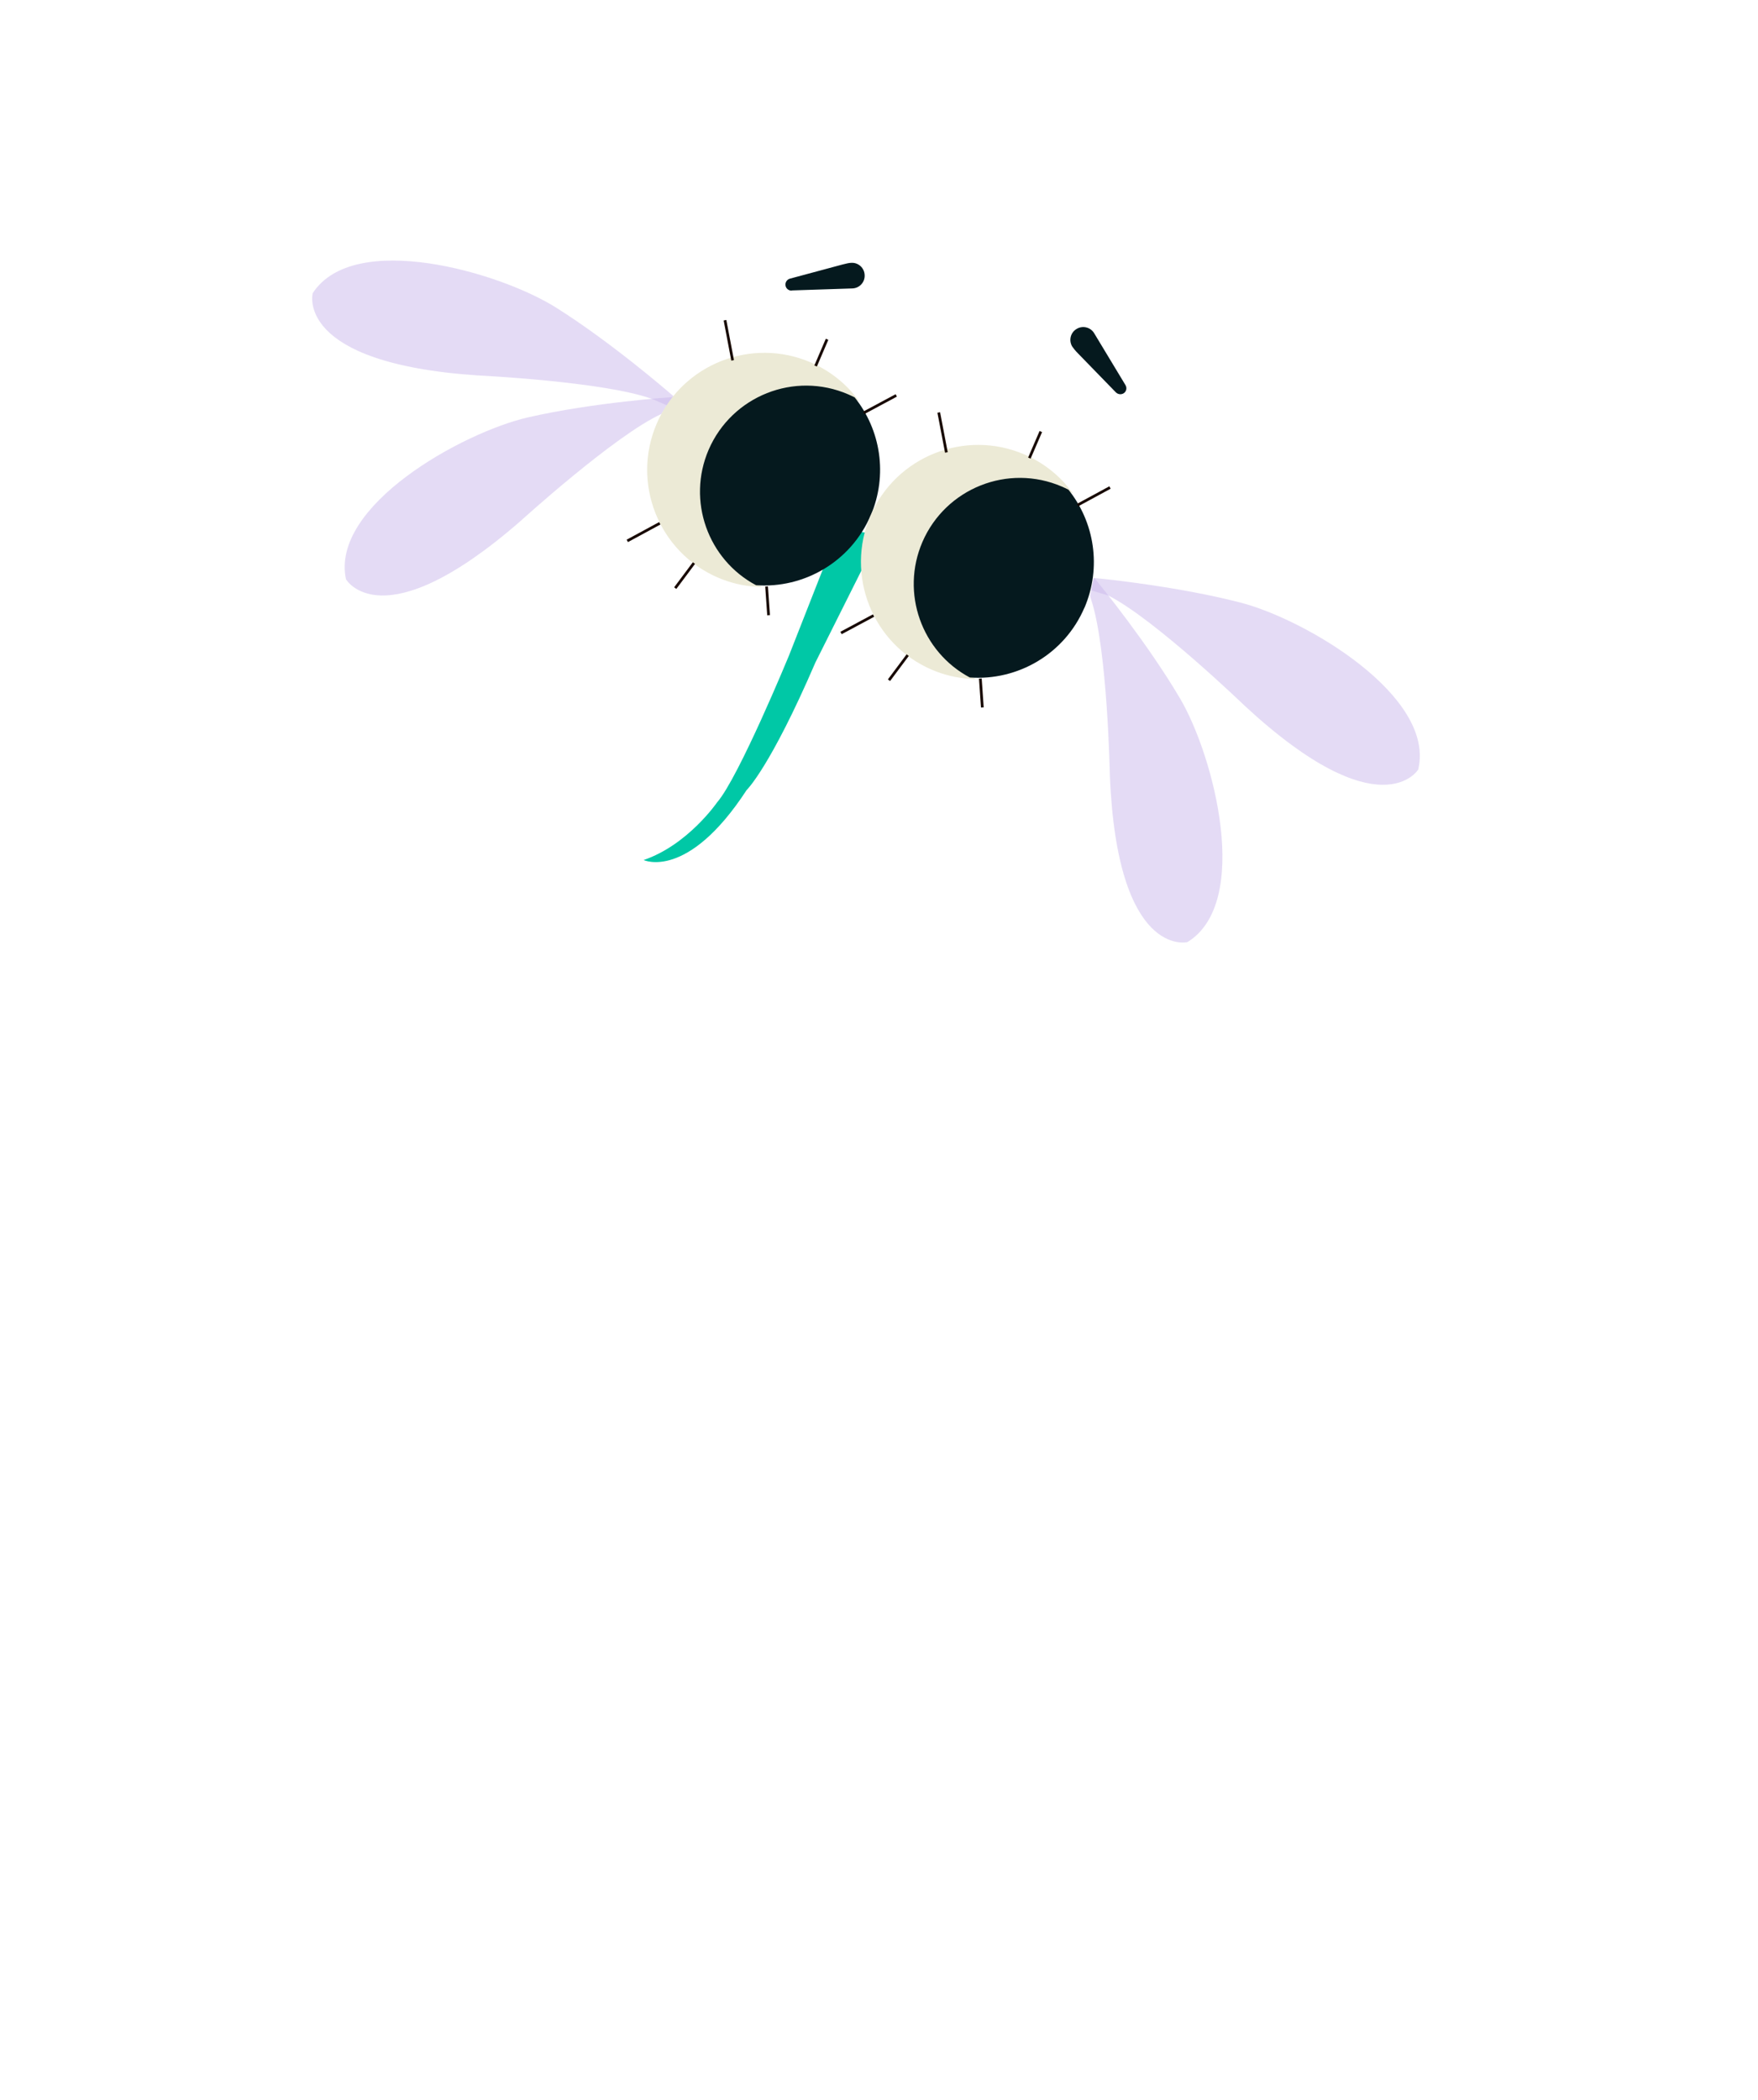 <?xml version="1.0" encoding="UTF-8"?> <svg xmlns="http://www.w3.org/2000/svg" id="Layer_2" data-name="Layer 2" version="1.1" viewBox="0 0 968 1156"><defs><style> .cls-1 { fill: #ecead6; stroke: #ecead6; } .cls-1, .cls-2 { stroke-miterlimit: 10; stroke-width: 1.5px; } .cls-3 { fill: #cab9ec; isolation: isolate; opacity: .5; } .cls-3, .cls-4, .cls-5 { stroke-width: 0px; } .cls-4 { fill: #05191e; } .cls-2 { fill: none; stroke: #170800; } .cls-5 { fill: #00c8a6; } </style></defs><path class="cls-3" d="M370.4,218.6s-43.6,2.9-79.7,11.2c-36.1,8.3-108.8,48.6-100.2,89.1,0,0,19.8,34.6,96.3-32.2,0,0,51.8-47.1,77.4-58.8l6.2-9.3h0Z"></path><path class="cls-3" d="M370.9,218.2s-.6-.6-.8-.7c-3-2.6-34.2-29.5-64-48.2-31.4-19.7-111.3-42.6-133.9-7.9,0,0-10.4,38.5,90.9,45.3,0,0,69.4,3.3,96.1,13,0,0,8,3.5,8.1,3.5l3.7-5.1h0Z"></path><path class="cls-3" d="M602.4,318l1,1.2c2.5,3.1,28.5,35,46.4,65.4,18.8,32,39.4,112.4,4,134.1,0,0-38.7,9.3-42.7-92.2,0,0-1.3-69.4-10.3-96.4,0-.1-.6-2.1-.6-2.3l2.2-9.9h0s0,0,0,0Z"></path><path class="cls-3" d="M602.2,318.3s1.8,0,2.1.1c4.3.4,45,4.6,78.9,13.4,35.9,9.3,107.4,51.6,97.7,91.9,0,0-20.8,34-95.4-35,0,0-50-48.2-75.4-60.9-.1,0-9.2-2.7-9.3-2.8l1.4-6.9h0Z"></path><path class="cls-5" d="M461.9,291l-27.5,70s-27.6,67-39.5,80.7c0,0-16.1,23.5-40.5,31.8,0,0,24.1,11.5,56.7-38.5,0,0,12.9-12.3,37.9-70.3l35.2-70.3-22.3-3.4h0s0,0,0,0Z"></path><g><g><path class="cls-1" d="M390.2,247.7c12.8-29.6,47.2-43.3,76.8-30.5,1.2.5,2.4,1.1,3.6,1.7-6.3-7.9-14.6-14.4-24.5-18.7-32.3-13.9-69.9,1-83.8,33.3-13.9,32.3,1,69.9,33.3,83.8,6.7,2.9,13.7,4.5,20.6,5-26.5-14.2-38.2-46.5-26.1-74.6h0Z"></path><path class="cls-4" d="M479.4,283.9c9.6-22.4,5.5-47.3-8.8-65.1-1.2-.6-2.4-1.2-3.6-1.7-29.6-12.8-64,.9-76.8,30.5-12.1,28.1-.4,60.5,26.1,74.6,26.3,1.9,52.1-12.8,63.1-38.4h0Z"></path></g><line class="cls-2" x1="399.2" y1="176.3" x2="403.4" y2="198.4"></line><line class="cls-2" x1="455.4" y1="186.8" x2="449.1" y2="201.5"></line><line class="cls-2" x1="493.5" y1="217.7" x2="475.6" y2="227.3"></line><line class="cls-2" x1="423.2" y1="338.7" x2="422.1" y2="322.9"></line><line class="cls-2" x1="371.8" y1="323.8" x2="382.1" y2="310"></line><line class="cls-2" x1="345.4" y1="297.8" x2="363.3" y2="288.1"></line><g><path class="cls-1" d="M507.9,298.4c12.8-29.6,47.2-43.3,76.8-30.5,1.2.5,2.4,1.1,3.6,1.7-6.3-7.9-14.6-14.4-24.5-18.7-32.3-13.9-69.9,1-83.8,33.3-13.9,32.3,1,69.9,33.3,83.8,6.7,2.9,13.7,4.5,20.6,5-26.5-14.2-38.2-46.5-26.1-74.6h0Z"></path><path class="cls-4" d="M597.1,334.7c9.6-22.4,5.5-47.3-8.8-65.1-1.2-.6-2.4-1.2-3.6-1.7-29.6-12.8-64,.9-76.8,30.5-12.1,28.1-.4,60.5,26.1,74.6,26.3,1.9,52.1-12.8,63.1-38.4h0Z"></path></g><line class="cls-2" x1="516.9" y1="227.1" x2="521.1" y2="249.1"></line><line class="cls-2" x1="573.1" y1="237.6" x2="566.8" y2="252.2"></line><line class="cls-2" x1="611.2" y1="268.4" x2="593.3" y2="278.1"></line><line class="cls-2" x1="540.9" y1="389.5" x2="539.8" y2="373.6"></line><line class="cls-2" x1="489.5" y1="374.5" x2="499.8" y2="360.7"></line><line class="cls-2" x1="463.1" y1="348.5" x2="481" y2="338.9"></line></g><g><path class="cls-4" d="M619.7,212l-17.2-28.5c-2-3.4-6.4-4.4-9.7-2.4-3.4,2-4.4,6.4-2.4,9.7.6.9,1.8,2.4,3.1,3.7l20.9,21.5c1.1,1.1,2.8,1.4,4.2.6,1.6-.9,2.1-3,1.1-4.6h0Z"></path><path class="cls-4" d="M436,159.9l33.3-1.1c3.9-.1,7-3.4,6.8-7.3-.1-3.9-3.4-7-7.3-6.8-1.1,0-2.9.4-4.8.9l-29,7.8c-1.5.4-2.6,1.8-2.5,3.4,0,1.8,1.6,3.3,3.5,3.2h0Z"></path></g></svg> 